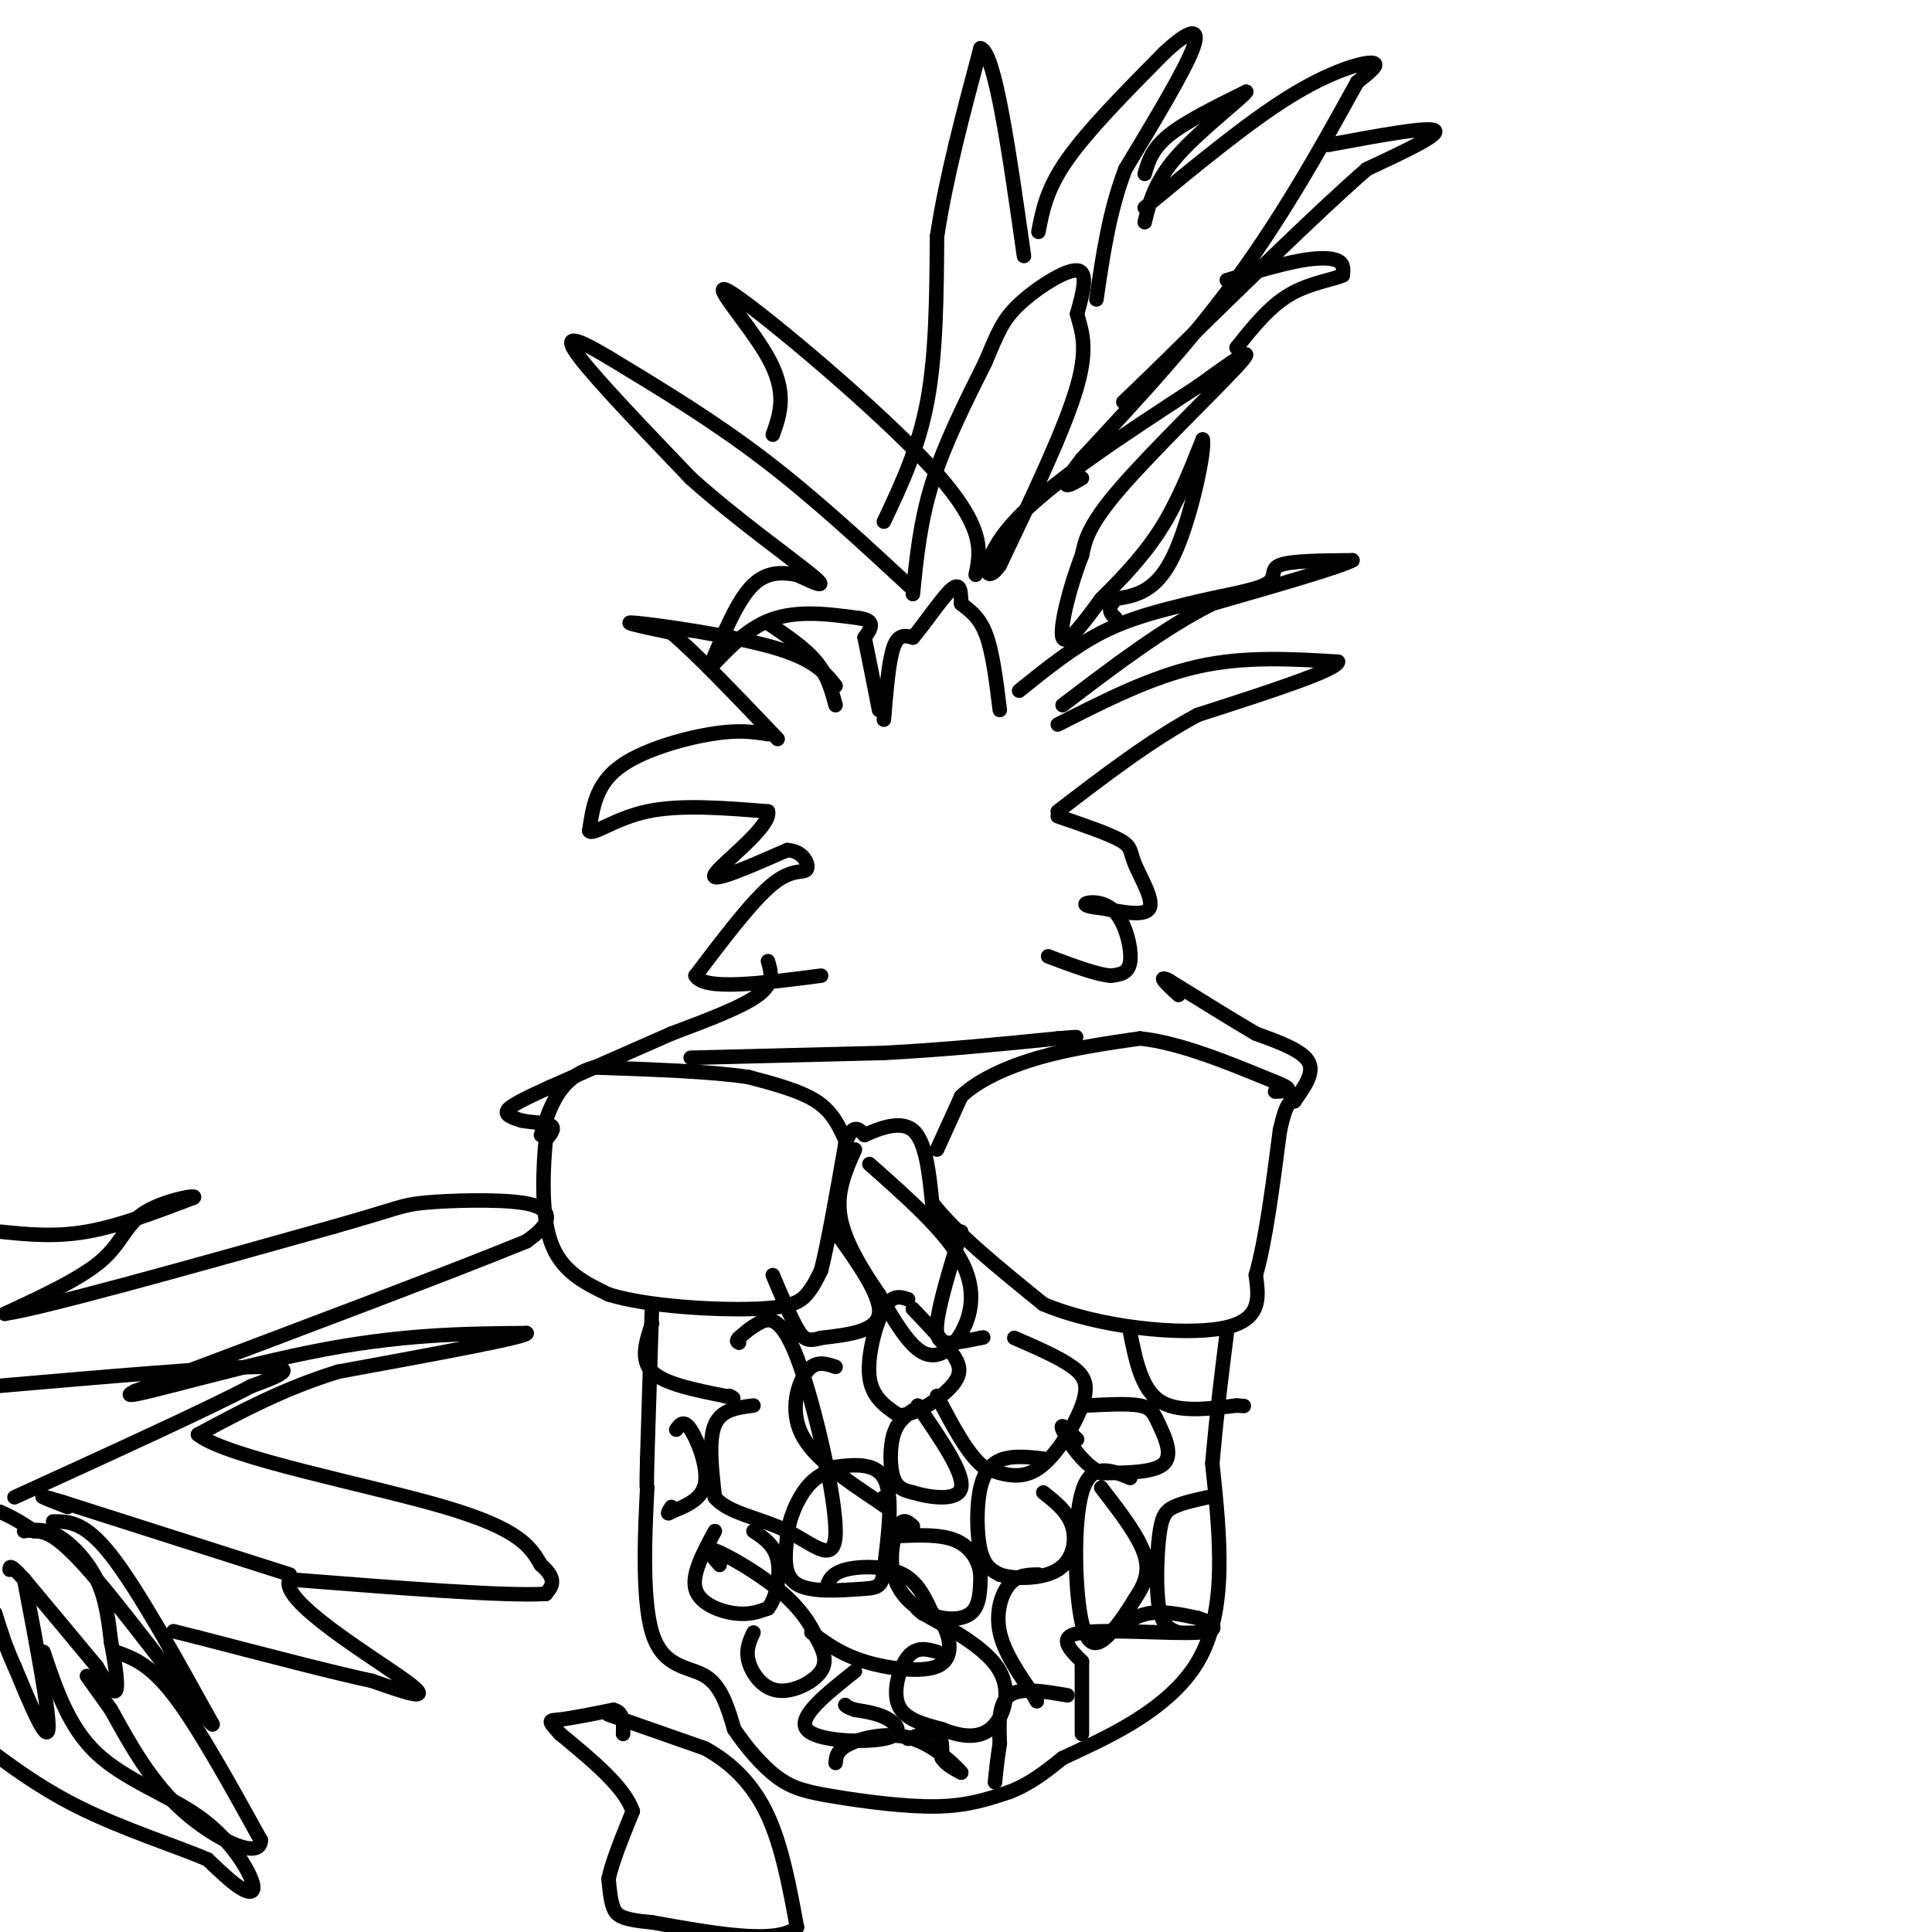 <svg viewBox='0 0 400 400' version='1.1' xmlns='http://www.w3.org/2000/svg' xmlns:xlink='http://www.w3.org/1999/xlink'><g fill='none' stroke='#000000' stroke-width='3' stroke-linecap='round' stroke-linejoin='round'><path d='M159,199c0.667,2.250 1.333,4.500 -2,7c-3.333,2.500 -10.667,5.250 -18,8'/><path d='M139,214c-7.167,3.167 -16.083,7.083 -25,11'/><path d='M114,225c-6.022,2.733 -8.578,4.067 -9,5c-0.422,0.933 1.289,1.467 3,2'/><path d='M108,232c1.844,0.400 4.956,0.400 6,1c1.044,0.600 0.022,1.800 -1,3'/><path d='M113,236c-0.467,4.644 -1.133,14.756 1,21c2.133,6.244 7.067,8.622 12,11'/><path d='M126,268c8.024,2.500 22.083,3.250 30,3c7.917,-0.250 9.690,-1.500 11,-3c1.310,-1.500 2.155,-3.250 3,-5'/><path d='M170,263c1.333,-5.167 3.167,-15.583 5,-26'/><path d='M175,237c1.500,-4.667 2.750,-3.333 4,-2'/><path d='M179,235c2.667,-1.200 7.333,-3.200 10,-1c2.667,2.200 3.333,8.600 4,15'/><path d='M193,249c4.500,6.000 13.750,13.500 23,21'/><path d='M216,270c11.489,4.867 28.711,6.533 37,5c8.289,-1.533 7.644,-6.267 7,-11'/><path d='M260,264c2.000,-6.833 3.500,-18.417 5,-30'/><path d='M265,234c1.333,-6.000 2.167,-6.000 3,-6'/><path d='M268,228c1.622,-2.444 4.178,-5.556 3,-8c-1.178,-2.444 -6.089,-4.222 -11,-6'/><path d='M260,214c-4.833,-2.833 -11.417,-6.917 -18,-11'/><path d='M242,203c-2.667,-1.333 -0.333,0.833 2,3'/><path d='M143,219c0.000,0.000 40.000,-1.000 40,-1'/><path d='M183,218c12.667,-0.667 24.333,-1.833 36,-3'/><path d='M219,215c6.167,-0.500 3.583,-0.250 1,0'/><path d='M175,236c-1.333,-2.917 -2.667,-5.833 -6,-8c-3.333,-2.167 -8.667,-3.583 -14,-5'/><path d='M155,223c-7.667,-1.167 -19.833,-1.583 -32,-2'/><path d='M123,221c-7.167,2.000 -9.083,8.000 -11,14'/><path d='M194,238c0.000,0.000 5.000,-11.000 5,-11'/><path d='M199,227c3.400,-3.311 9.400,-6.089 16,-8c6.600,-1.911 13.800,-2.956 21,-4'/><path d='M236,215c8.167,0.833 18.083,4.917 28,9'/><path d='M264,224c4.667,1.833 2.333,1.917 0,2'/><path d='M183,149c0.500,-6.083 1.000,-12.167 2,-15c1.000,-2.833 2.500,-2.417 4,-2'/><path d='M189,132c2.311,-2.667 6.089,-8.333 8,-10c1.911,-1.667 1.956,0.667 2,3'/><path d='M199,125c1.289,1.089 3.511,2.311 5,6c1.489,3.689 2.244,9.844 3,16'/><path d='M211,143c5.583,-4.500 11.167,-9.000 17,-12c5.833,-3.000 11.917,-4.500 18,-6'/><path d='M246,125c6.405,-1.607 13.417,-2.625 16,-4c2.583,-1.375 0.738,-3.107 3,-4c2.262,-0.893 8.631,-0.946 15,-1'/><path d='M280,116c-2.333,1.333 -15.667,5.167 -29,9'/><path d='M251,125c-10.000,5.000 -20.500,13.000 -31,21'/><path d='M219,150c9.667,-4.917 19.333,-9.833 29,-12c9.667,-2.167 19.333,-1.583 29,-1'/><path d='M277,137c0.000,1.667 -14.500,6.333 -29,11'/><path d='M248,148c-9.667,5.167 -19.333,12.583 -29,20'/><path d='M189,123c0.750,-7.500 1.500,-15.000 4,-23c2.500,-8.000 6.750,-16.500 11,-25'/><path d='M204,75c2.571,-6.060 3.500,-8.708 7,-12c3.500,-3.292 9.571,-7.226 12,-7c2.429,0.226 1.214,4.613 0,9'/><path d='M223,65c0.711,3.089 2.489,6.311 0,15c-2.489,8.689 -9.244,22.844 -16,37'/><path d='M207,117c-3.511,5.000 -4.289,-1.000 3,-9c7.289,-8.000 22.644,-18.000 38,-28'/><path d='M248,80c9.024,-6.560 12.583,-8.958 8,-4c-4.583,4.958 -17.310,17.274 -24,25c-6.690,7.726 -7.345,10.863 -8,14'/><path d='M224,115c-2.489,6.311 -4.711,15.089 -4,17c0.711,1.911 4.356,-3.044 8,-8'/><path d='M228,124c3.511,-3.511 8.289,-8.289 12,-14c3.711,-5.711 6.356,-12.356 9,-19'/><path d='M249,91c0.600,1.978 -2.400,16.422 -6,24c-3.600,7.578 -7.800,8.289 -12,9'/><path d='M231,124c-2.000,2.167 -1.000,3.083 0,4'/><path d='M189,122c-10.250,-9.500 -20.500,-19.000 -31,-27c-10.500,-8.000 -21.250,-14.500 -32,-21'/><path d='M126,74c-7.333,-4.378 -9.667,-4.822 -6,0c3.667,4.822 13.333,14.911 23,25'/><path d='M143,99c9.267,8.333 20.933,16.667 25,20c4.067,3.333 0.533,1.667 -3,0'/><path d='M165,119c-2.067,-0.311 -5.733,-1.089 -9,2c-3.267,3.089 -6.133,10.044 -9,17'/><path d='M147,138c0.156,0.689 5.044,-6.089 11,-9c5.956,-2.911 12.978,-1.956 20,-1'/><path d='M178,128c3.500,0.500 2.250,2.250 1,4'/><path d='M179,132c0.667,3.167 1.833,9.083 3,15'/><path d='M159,129c3.833,2.583 7.667,5.167 10,8c2.333,2.833 3.167,5.917 4,9'/><path d='M183,108c3.583,-7.583 7.167,-15.167 9,-25c1.833,-9.833 1.917,-21.917 2,-34'/><path d='M194,49c1.833,-12.167 5.417,-25.583 9,-39'/><path d='M203,10c3.000,0.667 6.000,21.833 9,43'/><path d='M215,48c0.833,-4.417 1.667,-8.833 6,-15c4.333,-6.167 12.167,-14.083 20,-22'/><path d='M241,11c5.067,-4.756 7.733,-5.644 6,-1c-1.733,4.644 -7.867,14.822 -14,25'/><path d='M233,35c-3.333,8.667 -4.667,17.833 -6,27'/><path d='M237,36c0.750,-2.583 1.500,-5.167 5,-8c3.500,-2.833 9.750,-5.917 16,-9'/><path d='M258,19c-0.311,0.867 -9.089,7.533 -14,13c-4.911,5.467 -5.956,9.733 -7,14'/><path d='M237,43c10.711,-8.844 21.422,-17.689 30,-23c8.578,-5.311 15.022,-7.089 17,-7c1.978,0.089 -0.511,2.044 -3,4'/><path d='M281,17c-4.067,7.289 -12.733,23.511 -23,38c-10.267,14.489 -22.133,27.244 -34,40'/><path d='M224,95c-5.667,7.333 -2.833,5.667 0,4'/><path d='M275,30c10.333,-1.917 20.667,-3.833 22,-3c1.333,0.833 -6.333,4.417 -14,8'/><path d='M283,35c-10.000,8.667 -28.000,26.333 -46,44'/><path d='M237,79c-7.667,7.333 -3.833,3.667 0,0'/><path d='M254,58c5.467,-1.622 10.933,-3.244 15,-4c4.067,-0.756 6.733,-0.644 8,0c1.267,0.644 1.133,1.822 1,3'/><path d='M278,57c-1.800,0.867 -6.800,1.533 -11,4c-4.200,2.467 -7.600,6.733 -11,11'/><path d='M173,142c-2.222,-2.778 -4.444,-5.556 -13,-8c-8.556,-2.444 -23.444,-4.556 -28,-5c-4.556,-0.444 1.222,0.778 7,2'/><path d='M139,131c4.833,4.000 13.417,13.000 22,22'/><path d='M159,152c-3.089,-0.489 -6.178,-0.978 -12,0c-5.822,0.978 -14.378,3.422 -19,7c-4.622,3.578 -5.311,8.289 -6,13'/><path d='M122,172c0.622,1.133 5.178,-2.533 12,-4c6.822,-1.467 15.911,-0.733 25,0'/><path d='M159,168c0.778,3.111 -9.778,10.889 -11,13c-1.222,2.111 6.889,-1.444 15,-5'/><path d='M163,176c3.452,0.179 4.583,3.125 4,4c-0.583,0.875 -2.881,-0.321 -7,3c-4.119,3.321 -10.060,11.161 -16,19'/><path d='M144,202c1.667,3.167 13.833,1.583 26,0'/><path d='M219,169c5.304,1.815 10.607,3.631 13,5c2.393,1.369 1.875,2.292 3,5c1.125,2.708 3.893,7.202 3,9c-0.893,1.798 -5.446,0.899 -10,0'/><path d='M228,188c-2.530,-0.198 -3.853,-0.692 -3,-1c0.853,-0.308 3.884,-0.429 6,2c2.116,2.429 3.319,7.408 3,10c-0.319,2.592 -2.159,2.796 -4,3'/><path d='M230,202c-2.833,-0.167 -7.917,-2.083 -13,-4'/><path d='M135,270c0.000,0.000 -1.000,32.000 -1,32'/><path d='M134,302c-0.167,6.333 -0.083,6.167 0,6'/><path d='M134,308c-0.357,7.310 -1.250,22.583 1,30c2.250,7.417 7.643,6.976 11,9c3.357,2.024 4.679,6.512 6,11'/><path d='M152,358c2.526,3.766 5.842,7.679 9,10c3.158,2.321 6.158,3.048 12,4c5.842,0.952 14.526,2.129 21,2c6.474,-0.129 10.737,-1.565 15,-3'/><path d='M209,371c4.333,-1.667 7.667,-4.333 11,-7'/><path d='M220,364c7.800,-3.711 21.800,-9.489 28,-20c6.200,-10.511 4.600,-25.756 3,-41'/><path d='M251,303c1.000,-11.333 2.000,-19.167 3,-27'/><path d='M126,355c0.000,0.000 20.000,7.000 20,7'/><path d='M146,362c5.733,3.178 10.067,7.622 13,14c2.933,6.378 4.467,14.689 6,23'/><path d='M165,399c-4.000,3.667 -17.000,1.333 -30,-1'/><path d='M135,398c-6.400,-0.556 -7.400,-1.444 -8,-3c-0.600,-1.556 -0.800,-3.778 -1,-6'/><path d='M126,389c0.667,-3.333 2.833,-8.667 5,-14'/><path d='M131,375c-1.667,-5.000 -8.333,-10.500 -15,-16'/><path d='M116,359c-2.822,-3.067 -2.378,-2.733 0,-3c2.378,-0.267 6.689,-1.133 11,-2'/><path d='M127,354c2.167,0.500 2.083,2.750 2,5'/><path d='M189,292c-1.600,1.178 -3.200,2.356 -4,5c-0.800,2.644 -0.800,6.756 0,9c0.800,2.244 2.400,2.622 4,3'/><path d='M189,309c3.244,1.000 9.356,2.000 10,-1c0.644,-3.000 -4.178,-10.000 -9,-17'/><path d='M188,269c-1.644,-0.533 -3.289,-1.067 -5,2c-1.711,3.067 -3.489,9.733 -3,14c0.489,4.267 3.244,6.133 6,8'/><path d='M186,293c3.321,0.190 8.625,-3.333 11,-6c2.375,-2.667 1.821,-4.476 0,-7c-1.821,-2.524 -4.911,-5.762 -8,-9'/><path d='M173,255c4.750,6.667 9.500,13.333 9,17c-0.500,3.667 -6.250,4.333 -12,5'/><path d='M170,277c-2.756,0.822 -3.644,0.378 -5,-2c-1.356,-2.378 -3.178,-6.689 -5,-11'/><path d='M173,283c-2.067,-0.711 -4.133,-1.422 -6,1c-1.867,2.422 -3.533,7.978 -1,13c2.533,5.022 9.267,9.511 16,14'/><path d='M182,311c2.833,2.167 1.917,0.583 1,-1'/><path d='M171,304c5.000,-0.750 10.000,-1.500 12,2c2.000,3.500 1.000,11.250 0,19'/><path d='M183,325c-0.381,3.786 -1.333,3.750 -5,4c-3.667,0.250 -10.048,0.786 -13,-1c-2.952,-1.786 -2.476,-5.893 -2,-10'/><path d='M163,318c0.311,-3.600 2.089,-7.600 4,-10c1.911,-2.400 3.956,-3.200 6,-4'/><path d='M156,291c-3.333,0.417 -6.667,0.833 -8,4c-1.333,3.167 -0.667,9.083 0,15'/><path d='M148,310c2.691,3.354 9.420,4.238 15,7c5.580,2.762 10.011,7.400 10,0c-0.011,-7.400 -4.465,-26.838 -8,-36c-3.535,-9.162 -6.153,-8.046 -8,-7c-1.847,1.046 -2.924,2.023 -4,3'/><path d='M153,277c-0.667,0.667 -0.333,0.833 0,1'/><path d='M140,296c0.778,-1.089 1.556,-2.178 3,0c1.444,2.178 3.556,7.622 3,11c-0.556,3.378 -3.778,4.689 -7,6'/><path d='M139,313c-1.167,0.833 -0.583,-0.083 0,-1'/><path d='M135,274c-1.250,3.750 -2.500,7.500 0,10c2.500,2.500 8.750,3.750 15,5'/><path d='M150,289c2.667,0.833 1.833,0.417 1,0'/><path d='M148,317c-2.422,4.489 -4.844,8.978 -4,12c0.844,3.022 4.956,4.578 8,5c3.044,0.422 5.022,-0.289 7,-1'/><path d='M159,333c1.756,-2.111 2.644,-6.889 2,-10c-0.644,-3.111 -2.822,-4.556 -5,-6'/><path d='M210,277c4.643,2.018 9.286,4.036 12,6c2.714,1.964 3.500,3.875 2,8c-1.500,4.125 -5.286,10.464 -9,13c-3.714,2.536 -7.357,1.268 -11,0'/><path d='M204,304c-3.500,-2.500 -6.750,-8.750 -10,-15'/><path d='M199,255c-2.311,7.556 -4.622,15.111 -5,19c-0.378,3.889 1.178,4.111 3,4c1.822,-0.111 3.911,-0.556 6,-1'/><path d='M203,277c1.000,-0.167 0.500,-0.083 0,0'/><path d='M180,241c7.845,6.946 15.690,13.893 19,20c3.310,6.107 2.083,11.375 0,15c-2.083,3.625 -5.024,5.607 -8,4c-2.976,-1.607 -5.988,-6.804 -9,-12'/><path d='M182,268c-3.311,-4.800 -7.089,-10.800 -8,-16c-0.911,-5.200 1.044,-9.600 3,-14'/><path d='M234,276c1.167,5.750 2.333,11.500 6,14c3.667,2.500 9.833,1.750 16,1'/><path d='M256,291c2.667,0.167 1.333,0.083 0,0'/><path d='M225,291c4.304,-0.226 8.607,-0.452 11,0c2.393,0.452 2.875,1.583 4,4c1.125,2.417 2.893,6.119 1,8c-1.893,1.881 -7.446,1.940 -13,2'/><path d='M228,305c-3.933,-1.778 -7.267,-7.222 -8,-9c-0.733,-1.778 1.133,0.111 3,2'/><path d='M216,302c-2.839,-0.321 -5.679,-0.643 -8,0c-2.321,0.643 -4.125,2.250 -5,6c-0.875,3.750 -0.821,9.643 0,13c0.821,3.357 2.411,4.179 4,5'/><path d='M207,326c3.083,1.000 8.792,1.000 12,-1c3.208,-2.000 3.917,-6.000 3,-9c-0.917,-3.000 -3.458,-5.000 -6,-7'/><path d='M234,306c-4.077,-1.685 -8.155,-3.369 -10,3c-1.845,6.369 -1.458,20.792 0,27c1.458,6.208 3.988,4.202 6,2c2.012,-2.202 3.506,-4.601 5,-7'/><path d='M235,331c1.622,-2.467 3.178,-5.133 2,-9c-1.178,-3.867 -5.089,-8.933 -9,-14'/><path d='M250,310c-2.643,0.583 -5.286,1.167 -7,2c-1.714,0.833 -2.500,1.917 -3,6c-0.500,4.083 -0.714,11.167 0,15c0.714,3.833 2.357,4.417 4,5'/><path d='M230,338c2.500,-1.750 5.000,-3.500 8,-4c3.000,-0.500 6.500,0.250 10,1'/><path d='M248,335c2.976,0.905 5.417,2.667 0,3c-5.417,0.333 -18.690,-0.762 -24,0c-5.310,0.762 -2.655,3.381 0,6'/><path d='M224,344c0.000,3.500 0.000,9.250 0,15'/><path d='M221,351c-4.833,-0.833 -9.667,-1.667 -12,0c-2.333,1.667 -2.167,5.833 -2,10'/><path d='M207,361c-0.500,3.000 -0.750,5.500 -1,8'/><path d='M194,342c-2.111,-0.578 -4.222,-1.156 -6,1c-1.778,2.156 -3.222,7.044 -2,10c1.222,2.956 5.111,3.978 9,5'/><path d='M195,358c3.345,1.345 7.208,2.208 10,0c2.792,-2.208 4.512,-7.488 2,-12c-2.512,-4.512 -9.256,-8.256 -16,-12'/><path d='M191,334c-2.500,-2.000 -0.750,-1.000 1,0'/><path d='M189,316c-1.011,-0.903 -2.022,-1.805 -3,0c-0.978,1.805 -1.922,6.319 -1,10c0.922,3.681 3.710,6.530 7,8c3.290,1.470 7.083,1.563 9,0c1.917,-1.563 1.959,-4.781 2,-8'/><path d='M203,326c-0.267,-2.756 -1.933,-5.644 -5,-7c-3.067,-1.356 -7.533,-1.178 -12,-1'/><path d='M215,326c-2.156,0.022 -4.311,0.044 -6,2c-1.689,1.956 -2.911,5.844 -2,10c0.911,4.156 3.956,8.578 7,13'/><path d='M214,351c1.167,2.167 0.583,1.083 0,0'/><path d='M168,338c3.030,2.238 6.060,4.476 11,6c4.940,1.524 11.792,2.333 15,1c3.208,-1.333 2.774,-4.810 2,-7c-0.774,-2.190 -1.887,-3.095 -3,-4'/><path d='M193,334c-1.155,-2.321 -2.542,-6.125 -6,-8c-3.458,-1.875 -8.988,-1.821 -12,-1c-3.012,0.821 -3.506,2.411 -4,4'/><path d='M156,338c-0.827,1.780 -1.655,3.560 -1,6c0.655,2.440 2.792,5.542 6,6c3.208,0.458 7.488,-1.726 9,-4c1.512,-2.274 0.256,-4.637 -1,-7'/><path d='M169,339c-1.179,-2.833 -3.625,-6.417 -8,-10c-4.375,-3.583 -10.679,-7.167 -13,-8c-2.321,-0.833 -0.661,1.083 1,3'/><path d='M177,346c-5.964,4.738 -11.929,9.476 -10,12c1.929,2.524 11.750,2.833 16,2c4.250,-0.833 2.929,-2.810 1,-4c-1.929,-1.190 -4.464,-1.595 -7,-2'/><path d='M177,354c-1.500,-0.500 -1.750,-0.750 -2,-1'/><path d='M188,360c2.417,-0.833 4.833,-1.667 6,-1c1.167,0.667 1.083,2.833 1,5'/><path d='M195,364c0.833,1.333 2.417,2.167 4,3'/><path d='M199,367c-0.905,-1.131 -5.167,-5.458 -10,-7c-4.833,-1.542 -10.238,-0.298 -13,1c-2.762,1.298 -2.881,2.649 -3,4'/><path d='M0,255c5.667,0.583 11.333,1.167 18,0c6.667,-1.167 14.333,-4.083 22,-7'/><path d='M40,248c1.440,-0.869 -5.958,0.458 -10,3c-4.042,2.542 -4.726,6.298 -9,10c-4.274,3.702 -12.137,7.351 -20,11'/><path d='M1,272c8.000,-1.167 38.000,-9.583 68,-18'/><path d='M69,254c13.703,-3.866 13.962,-4.531 19,-5c5.038,-0.469 14.856,-0.742 20,0c5.144,0.742 5.612,2.498 5,4c-0.612,1.502 -2.306,2.751 -4,4'/><path d='M109,257c-14.167,5.833 -47.583,18.417 -81,31'/><path d='M28,288c-6.600,3.222 17.400,-4.222 36,-8c18.600,-3.778 31.800,-3.889 45,-4'/><path d='M109,276c1.000,0.667 -19.000,4.333 -39,8'/><path d='M70,284c-11.333,3.500 -20.167,8.250 -29,13'/><path d='M41,297c5.933,4.822 35.267,10.378 51,15c15.733,4.622 17.867,8.311 20,12'/><path d='M112,324c3.500,3.000 2.250,4.500 1,6'/><path d='M113,330c-8.667,0.500 -30.833,-1.250 -53,-3'/><path d='M60,327c-2.600,4.200 17.400,16.200 24,21c6.600,4.800 -0.200,2.400 -7,0'/><path d='M77,348c-7.167,-1.500 -21.583,-5.250 -36,-9'/><path d='M41,339c-6.667,-1.667 -5.333,-1.333 -4,-1'/><path d='M-1,287c23.083,-2.000 46.167,-4.000 55,-4c8.833,0.000 3.417,2.000 -2,4'/><path d='M52,287c-8.500,4.500 -28.750,13.750 -49,23'/><path d='M11,315c3.250,0.000 6.500,0.000 12,7c5.500,7.000 13.250,21.000 21,35'/><path d='M44,357c-1.489,-0.778 -15.711,-20.222 -24,-30c-8.289,-9.778 -10.644,-9.889 -13,-10'/><path d='M7,317c-3.333,-2.333 -5.167,-3.167 -7,-4'/><path d='M5,317c2.133,-0.289 4.267,-0.578 7,1c2.733,1.578 6.067,5.022 8,9c1.933,3.978 2.467,8.489 3,13'/><path d='M23,340c0.867,4.467 1.533,9.133 1,10c-0.533,0.867 -2.267,-2.067 -4,-5'/><path d='M20,345c-3.167,-3.833 -9.083,-10.917 -15,-18'/><path d='M5,327c-3.000,-3.333 -3.000,-2.667 -3,-2'/><path d='M24,342c3.500,1.250 7.000,2.500 12,9c5.000,6.500 11.500,18.250 18,30'/><path d='M54,381c-0.089,4.267 -9.311,-0.067 -16,-6c-6.689,-5.933 -10.844,-13.467 -15,-21'/><path d='M23,354c-3.333,-4.667 -4.167,-5.833 -5,-7'/><path d='M5,327c2.667,14.000 5.333,28.000 5,31c-0.333,3.000 -3.667,-5.000 -7,-13'/><path d='M3,345c-1.833,-4.000 -2.917,-7.500 -4,-11'/><path d='M9,342c2.609,7.772 5.219,15.544 11,21c5.781,5.456 14.735,8.596 21,13c6.265,4.404 9.841,10.070 11,13c1.159,2.930 -0.097,3.123 -2,2c-1.903,-1.123 -4.451,-3.561 -7,-6'/><path d='M43,385c-5.978,-2.622 -17.422,-6.178 -27,-11c-9.578,-4.822 -17.289,-10.911 -25,-17'/><path d='M60,326c0.000,0.000 -47.000,-15.000 -47,-15'/><path d='M13,311c-7.667,-2.333 -3.333,-0.667 1,1'/><path d='M160,90c1.536,-4.351 3.071,-8.702 -1,-16c-4.071,-7.298 -13.750,-17.542 -7,-13c6.750,4.542 29.929,23.869 41,36c11.071,12.131 10.036,17.065 9,22'/></g>
</svg>